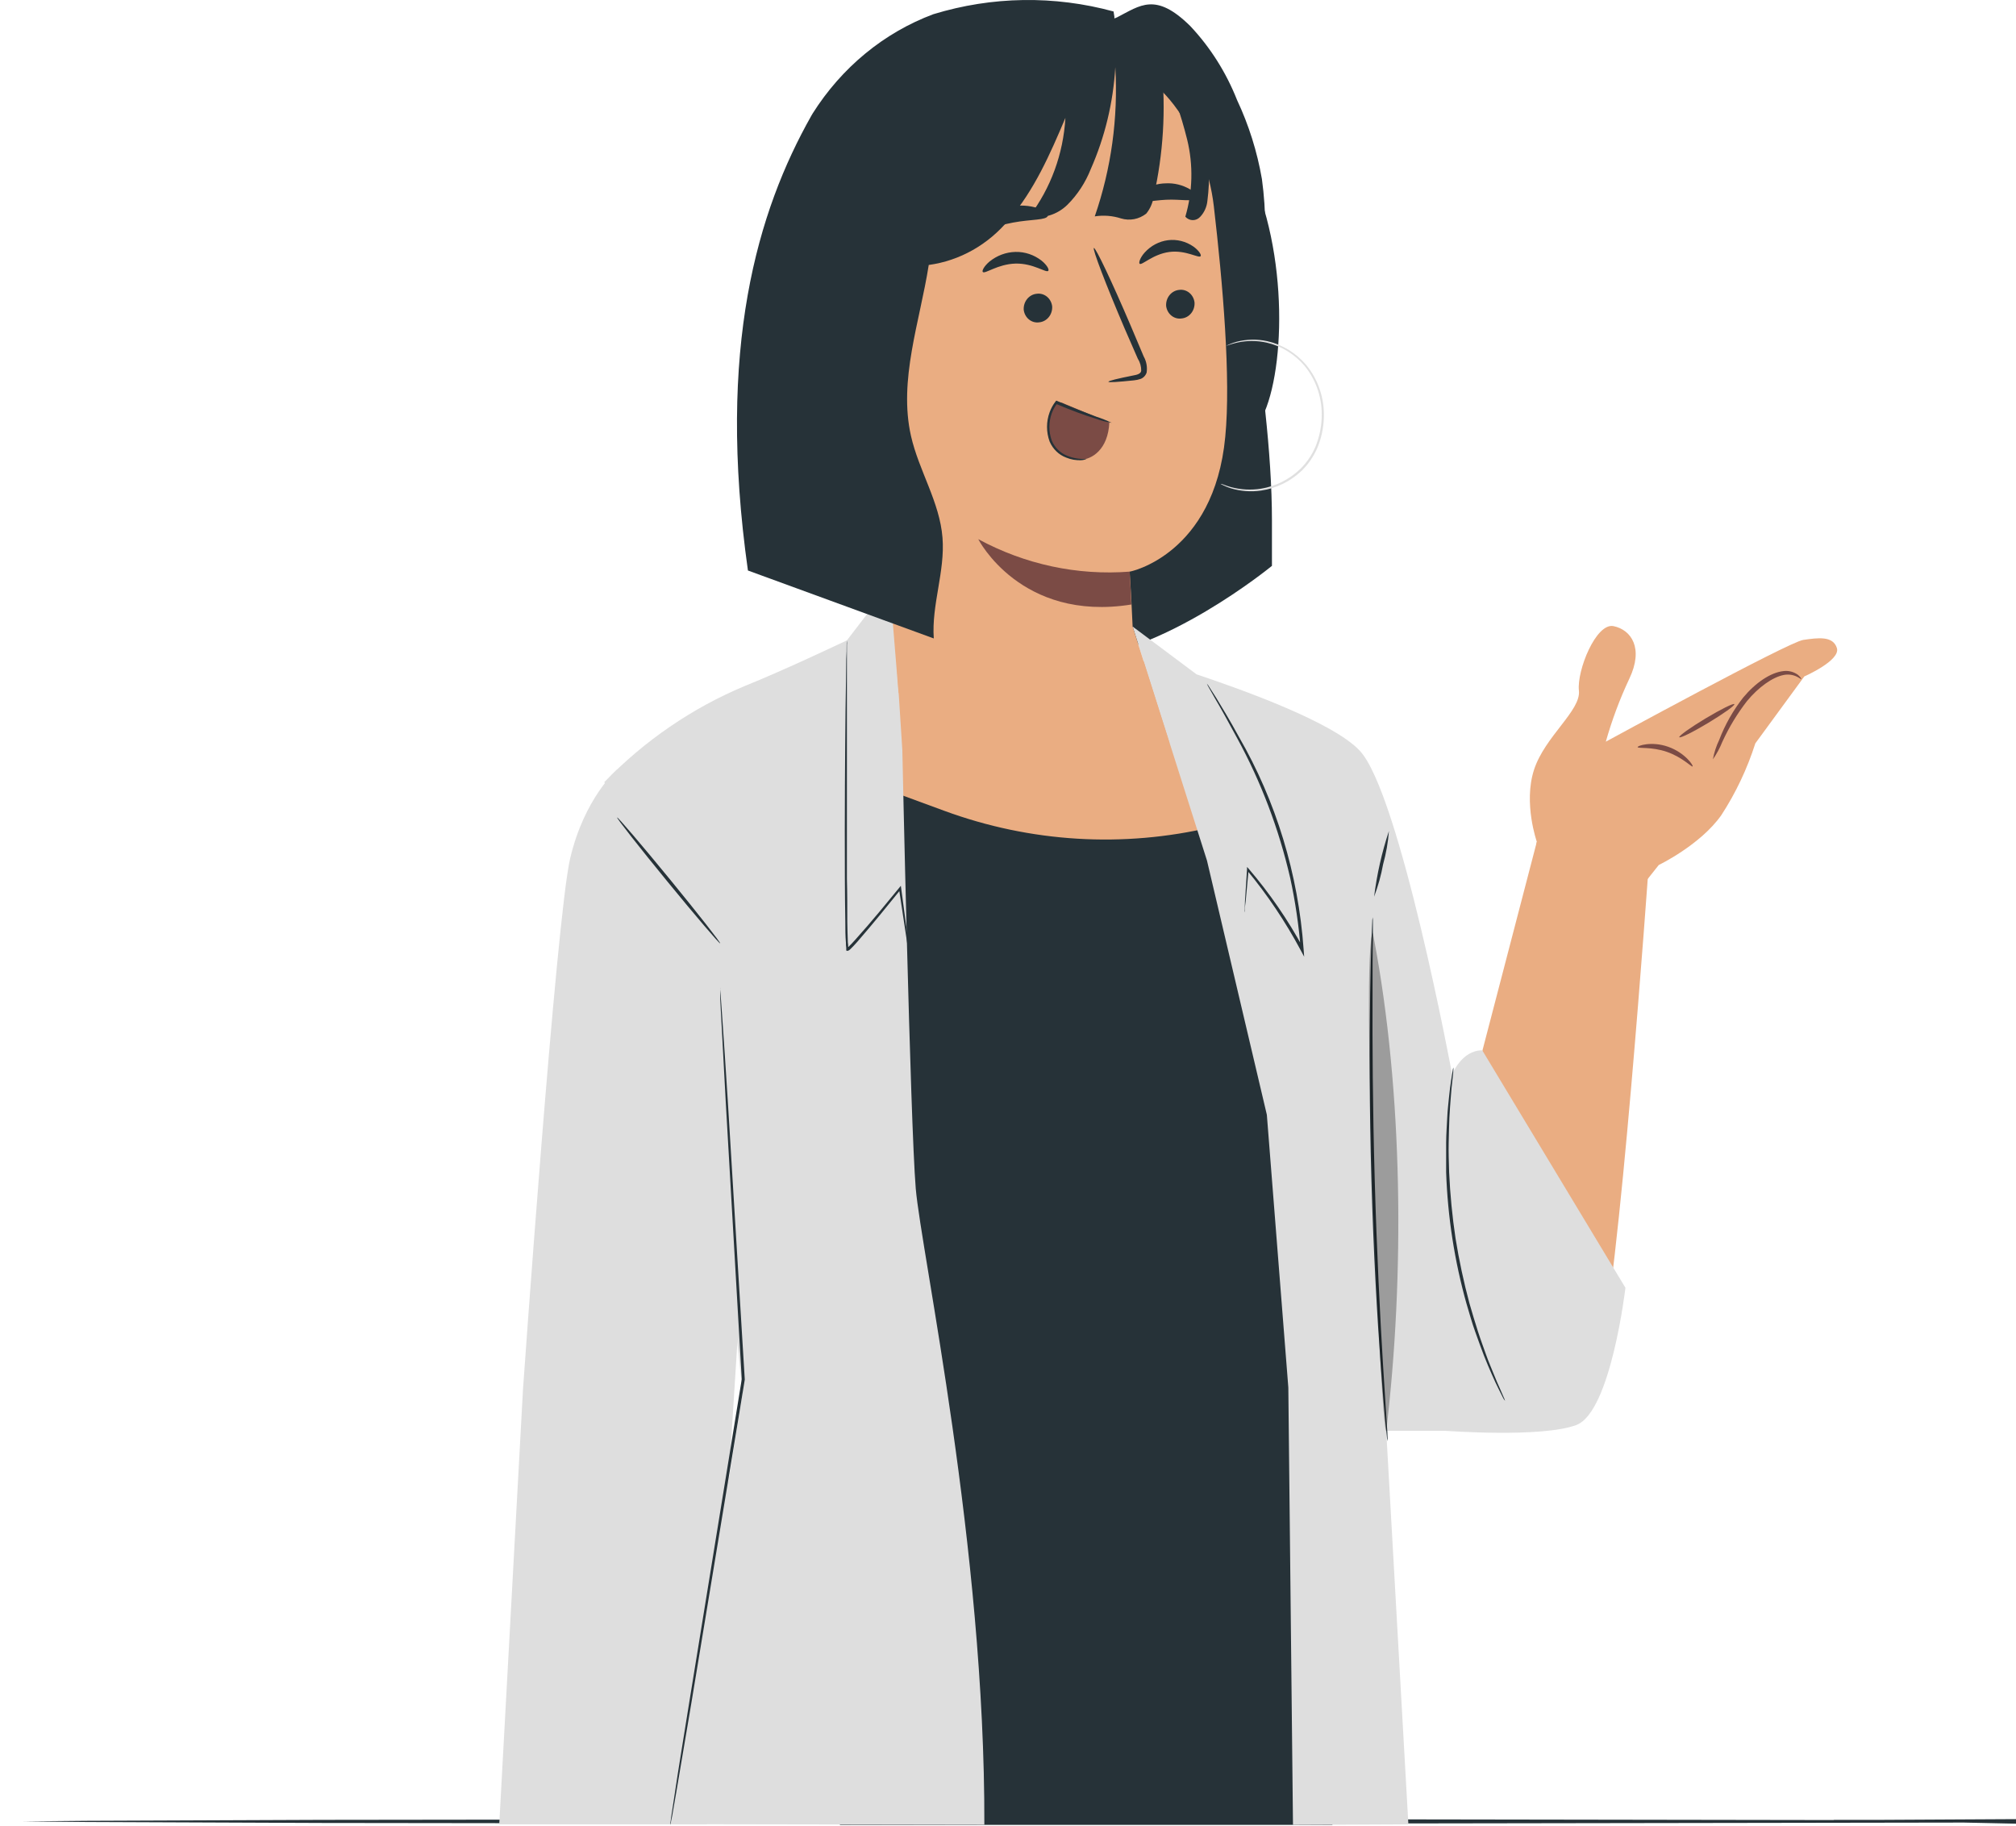 <svg width="424" height="384" viewBox="0 0 424 384" fill="none" xmlns="http://www.w3.org/2000/svg">
<path d="M258.572 40.222C258.572 40.222 267.512 80.907 267.512 109.455V118.987C267.512 118.987 244.428 137.958 225.533 138.529L211 96.838L258.572 40.222Z" fill="#263238"/>
<path d="M164.582 69.374C169.484 49.854 171.838 27.02 187.688 14.723C199.436 5.58 212.587 3.295 227.12 4.552C234.703 5.616 241.968 8.45 248.39 12.849C256.79 18.289 260.094 28.849 263.938 38.403C271.625 57.603 269.79 83.203 263.938 90.128L187.883 129.351C173.22 120.596 163.978 117.008 162.228 95.865C161.561 86.957 162.358 77.994 164.582 69.374Z" fill="#263238"/>
<path d="M385.619 382.683H386.273H388.195H395.692L424 382.532V383.236L231.196 383.538L67.714 383.336L18.172 383.135L4.699 383.01H1.193H0H1.193H4.699L18.172 382.884L67.714 382.683L231.196 382.482L424 382.783V383.487L395.723 382.884H388.227H386.305L385.619 382.683Z" fill="#263238"/>
<path d="M294.109 205.956C293.946 207.373 306.162 242.466 306.162 242.466L323.223 177.014L346.735 182.203C346.735 182.203 340.353 272.665 336.254 284.893C331.841 297.946 306.046 307.709 291.617 290.008C287.495 284.942 274.324 252.623 274.324 252.623L294.109 205.956Z" fill="#EAAD82"/>
<path d="M323.223 177.014C323.223 177.014 320.358 168.891 322.629 161.877C324.9 154.863 332.539 149.415 332.073 145.224C331.608 141.033 335.672 130.901 339.363 131.665C343.055 132.429 345.768 136.263 342.659 142.759C340.665 147.003 339.017 151.419 337.733 155.96C337.733 155.96 376.163 135.006 379.249 134.562C382.335 134.118 385.514 133.662 386.329 136.275C387.144 138.888 379.482 142.241 379.482 142.241L369.176 156.318C367.462 161.682 365.051 166.768 362.014 171.43C357.588 177.704 348.866 181.895 348.866 181.895L337.675 196.008C337.675 196.008 320.708 189.931 323.223 177.014Z" fill="#EAAD82"/>
<path d="M378.83 142.821C378.771 142.821 378.492 142.574 377.886 142.278C377.033 141.869 376.082 141.749 375.161 141.933C372.832 142.377 369.863 144.472 367.429 147.418C365.389 150.044 363.65 152.915 362.247 155.973C361.722 157.284 361.054 158.525 360.255 159.671C360.51 158.256 360.953 156.886 361.571 155.603C362.811 152.364 364.521 149.349 366.637 146.666C369.211 143.572 372.367 141.428 375.068 141.12C376.13 140.979 377.204 141.245 378.096 141.871C378.702 142.364 378.876 142.759 378.83 142.821Z" fill="#7B4B45"/>
<path d="M364.762 148.071C364.913 148.343 362.433 150.105 359.242 152.028C356.051 153.951 353.338 155.282 353.187 155.023C353.035 154.765 355.516 152.99 358.718 151.067C361.921 149.144 364.622 147.813 364.762 148.071Z" fill="#7B4B45"/>
<path d="M344.429 157.107C344.301 156.848 347.329 155.775 350.881 157.045C354.433 158.315 356.238 161.051 355.981 161.174C355.725 161.298 353.792 159.202 350.543 158.093C347.294 156.983 344.476 157.439 344.429 157.107Z" fill="#7B4B45"/>
<path d="M250.323 143.572L237.047 137.483L191.304 138.716L174.127 146.358L170.633 192.853C170.633 192.853 235.685 217.357 235.941 217.357C236.197 217.357 274.673 177.408 274.673 177.408L250.323 143.572Z" fill="#EAAD82"/>
<path d="M265.788 170.998C262.231 172.193 258.611 173.165 254.946 173.907C236.236 178.334 216.73 177.156 198.617 170.505L180.986 164.022C180.986 164.022 151.873 225.653 151.349 227.785C150.825 229.918 176.654 383.737 176.654 383.737H280.228L277.701 295.333C277.701 295.333 279.448 214.091 279.157 213.179L265.788 170.998Z" fill="#263238"/>
<path d="M238.212 131.752L251.65 141.797C261.991 145.273 280.368 151.917 285.946 157.822C294.377 166.647 305.417 225.949 305.417 225.949C305.417 225.949 307.35 220.858 311.741 220.858L341.856 270.792C341.856 270.792 338.805 296.911 331.538 299.648C324.271 302.384 304.299 300.88 304.008 300.88H291.547L296.206 383.626L271.937 383.737L270.958 291.759L266.44 234.417L253.851 180.97L238.212 131.752Z" fill="#DEDEDE"/>
<path d="M288.694 192.877C288.632 193.248 288.601 193.623 288.601 193.999L288.461 197.204C288.357 200.002 288.252 204.033 288.17 209.025C287.996 218.997 287.996 232.778 288.427 248C288.857 263.223 289.649 276.992 290.383 286.976C290.744 291.907 291.082 295.974 291.338 298.748C291.478 300.079 291.582 301.139 291.664 301.94C291.688 302.313 291.738 302.684 291.815 303.05C291.849 302.676 291.849 302.301 291.815 301.928C291.815 301.127 291.699 300.067 291.617 298.723C291.443 295.863 291.186 291.857 290.872 286.939C290.266 276.992 289.556 263.223 289.125 248.013C288.694 232.802 288.624 219.034 288.671 209.062C288.671 204.131 288.671 200.113 288.741 197.253C288.741 195.91 288.741 194.788 288.741 194.036C288.755 193.649 288.739 193.262 288.694 192.877Z" fill="#263238"/>
<path d="M288.997 188.563C289.833 186.356 290.469 184.069 290.895 181.735C291.527 179.455 291.937 177.113 292.118 174.746C290.628 179.225 289.582 183.855 288.997 188.563Z" fill="#263238"/>
<g opacity="0.3">
<path d="M288.59 195.441C288.718 196.094 288.834 196.735 288.962 197.389C295.076 229.684 295.449 268.215 291.547 300.929C290.383 301.09 286.167 200.47 288.718 196.156" fill="black"/>
</g>
<path d="M119.906 180.551C122.864 167.855 129.781 161.815 129.781 161.815L160.059 203.392L148.694 383.626H105L109.996 292.128C109.996 292.128 116.948 193.296 119.906 180.551Z" fill="#DEDEDE"/>
<path d="M133.007 172.342L127.08 164.478C135.545 155.749 145.563 148.886 156.554 144.287C165.079 140.873 178.133 134.648 178.133 134.648L187.508 122.408L189.778 157.735C189.778 157.735 191.432 235.773 192.597 249.911C193.761 263.47 207.2 325.397 207.025 383.7L141.648 383.589L156.181 292.93C156.181 292.93 150.242 235.144 149.87 233.258C149.497 231.372 133.007 172.342 133.007 172.342Z" fill="#DEDEDE"/>
<path d="M129.793 171.898C129.642 172.021 134.381 178.061 140.367 185.371C146.353 192.68 151.325 198.498 151.465 198.375C151.605 198.252 146.877 192.212 140.891 184.902C134.905 177.593 129.909 171.763 129.793 171.898Z" fill="#263238"/>
<path d="M261.7 191.867C261.752 191.669 261.788 191.467 261.805 191.263C261.805 190.794 261.91 190.215 261.991 189.5C262.143 187.861 262.353 185.617 262.609 182.832L262.248 182.967C266.555 188.164 270.347 193.815 273.567 199.829L274.289 201.185L274.173 199.632C273.05 183.802 268.383 168.481 260.559 154.937C258.626 151.387 256.926 148.602 255.75 146.679L254.352 144.497C254.201 144.233 254.025 143.985 253.828 143.757C253.945 144.039 254.081 144.311 254.236 144.571C254.573 145.15 254.993 145.902 255.517 146.827C256.681 148.786 258.253 151.621 260.175 155.184C265.209 164.385 268.973 174.301 271.354 184.631C272.428 189.59 273.167 194.624 273.567 199.694L274.173 199.497C270.903 193.463 267.026 187.822 262.609 182.671L262.271 182.302V182.807C262.085 185.593 261.945 187.836 261.84 189.475C261.84 190.203 261.782 190.782 261.759 191.25C261.711 191.452 261.691 191.659 261.7 191.867Z" fill="#263238"/>
<path d="M316.539 294.569C316.48 294.333 316.394 294.105 316.282 293.891L315.455 291.98C315.083 291.155 314.629 290.144 314.163 288.948C313.697 287.753 313.091 286.421 312.556 284.893C312.02 283.364 311.391 281.713 310.809 279.888C310.227 278.064 309.644 276.129 309.051 274.07C307.844 269.577 306.868 265.018 306.128 260.413C305.436 255.8 304.985 251.15 304.777 246.484C304.718 244.327 304.637 242.281 304.683 240.321C304.73 238.361 304.765 236.623 304.835 234.996C304.905 233.369 305.045 231.89 305.138 230.608C305.231 229.326 305.336 228.204 305.452 227.292C305.569 226.38 305.603 225.752 305.662 225.209C305.693 224.964 305.693 224.715 305.662 224.47C305.586 224.701 305.535 224.941 305.51 225.185C305.417 225.727 305.312 226.417 305.184 227.268C305.056 228.118 304.881 229.277 304.765 230.571C304.649 231.865 304.451 233.332 304.381 234.959C304.311 236.586 304.159 238.386 304.148 240.309C304.136 242.232 304.148 244.29 304.148 246.472C304.465 255.868 305.909 265.183 308.445 274.194C309.062 276.265 309.609 278.237 310.262 280.036C310.914 281.836 311.496 283.512 312.09 285.029C312.684 286.545 313.255 287.876 313.779 289.059C314.303 290.243 314.757 291.241 315.176 292.054L316.108 293.916C316.22 294.155 316.365 294.375 316.539 294.569Z" fill="#263238"/>
<path d="M178.133 134.685C178.08 135.019 178.056 135.357 178.063 135.696C178.063 136.423 178.063 137.397 177.982 138.617C177.982 141.218 177.889 144.867 177.83 149.353C177.737 158.426 177.632 170.949 177.691 184.791C177.691 187.898 177.749 190.955 177.784 193.876C177.784 195.343 177.784 196.797 177.912 198.227C177.912 198.585 177.912 198.93 177.982 199.299V199.583C177.973 199.64 177.973 199.698 177.982 199.755C177.98 199.788 177.98 199.821 177.982 199.854L178.063 199.928C178.12 199.95 178.181 199.95 178.238 199.928C178.288 199.939 178.339 199.939 178.389 199.928C178.569 199.831 178.733 199.706 178.878 199.558C179.379 199.078 179.833 198.572 180.276 198.079C183.769 194.061 186.832 190.252 189.476 186.986L189.068 186.862C189.872 192.212 190.535 196.575 191.001 199.682C191.234 201.148 191.42 202.307 191.56 203.17L191.723 204.082C191.734 204.187 191.757 204.291 191.793 204.39C191.811 204.284 191.811 204.176 191.793 204.07C191.793 203.823 191.793 203.515 191.7 203.145C191.595 202.282 191.444 201.111 191.257 199.632C190.85 196.526 190.256 192.15 189.534 186.788L189.464 186.258L189.138 186.665C186.471 189.907 183.397 193.703 179.822 197.672C179.379 198.165 178.925 198.658 178.447 199.115L178.156 199.361C178.156 199.361 178.156 199.46 178.156 199.583C178.156 199.706 178.273 199.509 178.389 199.521V199.447V199.201C178.389 198.868 178.389 198.511 178.319 198.165C178.261 196.748 178.226 195.306 178.203 193.839C178.203 190.893 178.203 187.861 178.121 184.767C178.121 170.961 178.121 158.463 178.121 149.341C178.121 144.854 178.121 141.193 178.121 138.593C178.121 137.36 178.121 136.399 178.121 135.671C178.145 135.343 178.148 135.014 178.133 134.685Z" fill="#263238"/>
<path d="M151.465 207.644C151.458 207.784 151.458 207.924 151.465 208.063C151.465 208.372 151.465 208.778 151.465 209.296C151.465 210.418 151.593 212.008 151.686 214.042C151.908 218.208 152.234 224.186 152.63 231.582C153.491 246.447 154.679 267.044 156.007 290.082V290.008C155.692 291.968 155.343 294.051 155.005 296.171C151.081 320.331 147.517 342.21 144.944 358.074C143.686 365.975 142.615 372.385 141.962 376.847C141.636 379.041 141.369 380.754 141.182 381.962C141.112 382.517 141.043 382.961 140.996 383.293C140.98 383.445 140.98 383.598 140.996 383.75L141.101 383.306C141.101 382.973 141.24 382.542 141.345 381.987C141.555 380.754 141.846 379.078 142.23 376.896C142.987 372.434 144.07 366.037 145.398 358.16C148.03 342.296 151.64 320.43 155.634 296.282C155.972 294.175 156.321 292.091 156.636 290.119V290.045C155.227 267.008 153.981 246.423 153.072 231.545C152.595 224.149 152.21 218.196 151.908 214.029C151.756 211.995 151.651 210.405 151.57 209.296L151.465 208.063C151.483 207.924 151.483 207.783 151.465 207.644Z" fill="#263238"/>
<path d="M255.284 43.323C253.572 28.655 243.242 11.176 229.326 13.58L186.238 27.854C182.011 28.593 179.74 32.131 180.078 36.605L188.963 145.52C188.858 145.52 190.035 147.27 189.93 147.295C189.825 147.32 201.575 177.852 229.967 166.622C235.591 164.404 238.118 166.462 238.91 159.646C240.145 159.128 246.002 156.983 245.967 156.219L238.212 131.752C237.816 122.827 237.559 120.128 237.571 120.202C237.583 120.276 255.354 116.664 257.694 91.851C258.894 79.587 257.182 59.618 255.284 43.323Z" fill="#EAAD82"/>
<path d="M221.291 64.425C221.339 65.25 221.082 66.062 220.573 66.688C220.064 67.315 219.343 67.706 218.566 67.778C218.188 67.835 217.802 67.812 217.433 67.71C217.063 67.608 216.716 67.429 216.413 67.183C216.109 66.938 215.855 66.63 215.665 66.28C215.475 65.929 215.352 65.542 215.305 65.14C215.256 64.314 215.514 63.501 216.023 62.873C216.531 62.244 217.252 61.851 218.03 61.775C218.409 61.72 218.795 61.745 219.164 61.848C219.534 61.952 219.881 62.132 220.184 62.379C220.487 62.625 220.741 62.933 220.931 63.285C221.121 63.636 221.244 64.024 221.291 64.425Z" fill="#263238"/>
<path d="M251.231 63.612C251.283 64.436 251.028 65.248 250.521 65.874C250.013 66.501 249.294 66.892 248.518 66.965C248.139 67.022 247.754 66.999 247.385 66.897C247.015 66.794 246.668 66.615 246.365 66.37C246.061 66.124 245.807 65.817 245.617 65.466C245.426 65.116 245.304 64.728 245.257 64.327C245.208 63.503 245.464 62.691 245.97 62.063C246.477 61.435 247.194 61.04 247.97 60.962C248.349 60.905 248.736 60.928 249.106 61.032C249.476 61.134 249.823 61.315 250.127 61.561C250.431 61.808 250.685 62.117 250.874 62.469C251.064 62.821 251.185 63.21 251.231 63.612Z" fill="#263238"/>
<path d="M252.524 53.849C252.186 54.416 249.426 52.518 245.921 52.987C242.416 53.455 240.098 55.92 239.679 55.452C239.469 55.242 239.749 54.219 240.739 53.11C242.043 51.667 243.78 50.748 245.653 50.509C247.523 50.279 249.411 50.75 250.987 51.84C252.186 52.703 252.687 53.591 252.524 53.849Z" fill="#263238"/>
<path d="M220.476 56.944C220.056 57.474 217.343 55.329 213.582 55.427C209.82 55.526 207.118 57.695 206.699 57.19C206.49 56.968 206.909 56.031 208.085 55.021C209.663 53.734 211.59 53.017 213.582 52.974C215.556 52.931 217.489 53.581 219.078 54.823C220.266 55.797 220.685 56.709 220.476 56.944Z" fill="#263238"/>
<path d="M233.123 80.277C233.123 80.08 235.091 79.599 238.317 78.958C239.143 78.823 239.912 78.601 240.017 77.997C240.039 77.098 239.795 76.214 239.318 75.47C238.433 73.424 237.49 71.279 236.511 69.035C232.599 59.877 229.711 52.321 230.06 52.148C230.409 51.976 233.88 59.285 237.792 68.456L240.541 74.964C241.115 75.978 241.334 77.174 241.158 78.342C241.052 78.653 240.883 78.934 240.661 79.167C240.439 79.399 240.171 79.576 239.877 79.685C239.423 79.837 238.954 79.936 238.479 79.981C235.184 80.326 233.146 80.462 233.123 80.277Z" fill="#263238"/>
<path d="M237.606 120.202C226.595 121.057 215.574 118.695 205.744 113.373C205.744 113.373 214.63 130.852 237.944 127.117L237.606 120.202Z" fill="#7B4B45"/>
<path d="M220.371 45.382C220.103 46.331 216.877 46.084 213.081 46.799C209.284 47.514 206.303 48.783 205.756 48.032C205.511 47.65 206 46.799 207.188 45.776C208.768 44.557 210.601 43.758 212.534 43.446C214.473 43.066 216.469 43.185 218.356 43.791C219.742 44.297 220.476 44.975 220.371 45.382Z" fill="#263238"/>
<path d="M251.522 41.684C250.905 42.497 248.32 41.856 245.257 42.004C242.194 42.152 239.632 42.867 238.992 42.103C238.712 41.721 239.073 40.87 240.156 40.13C241.662 39.13 243.398 38.584 245.175 38.553C246.939 38.46 248.693 38.887 250.241 39.785C251.383 40.451 251.778 41.24 251.522 41.684Z" fill="#263238"/>
<path d="M256.693 101.737C256.862 101.851 257.041 101.946 257.229 102.021C257.755 102.283 258.3 102.501 258.859 102.674C260.928 103.3 263.097 103.464 265.229 103.155C268.41 102.702 271.389 101.246 273.777 98.976C275.161 97.624 276.278 95.994 277.061 94.181C277.872 92.234 278.334 90.144 278.423 88.018C278.618 83.857 277.263 79.781 274.65 76.665C272.495 74.149 269.64 72.423 266.498 71.735C264.388 71.279 262.209 71.322 260.117 71.858C259.553 72.008 259 72.201 258.463 72.438C258.271 72.51 258.084 72.597 257.904 72.696C258.107 72.663 258.307 72.605 258.498 72.524C259.041 72.337 259.593 72.18 260.152 72.055C262.221 71.591 264.359 71.591 266.428 72.055C269.485 72.76 272.258 74.458 274.359 76.912C276.87 79.954 278.164 83.91 277.969 87.944C277.882 90.008 277.44 92.038 276.665 93.935C275.906 95.692 274.83 97.275 273.497 98.594C271.182 100.818 268.297 102.268 265.206 102.76C263.114 103.094 260.98 102.985 258.929 102.44C258.372 102.289 257.823 102.104 257.287 101.885C257.096 101.808 256.896 101.759 256.693 101.737Z" fill="#E0E0E0"/>
<path d="M221.745 85.331C221.943 85.013 222.233 84.771 222.572 84.641C222.971 84.578 223.379 84.651 223.736 84.85L233.309 88.856C233.053 94.477 229.687 96.646 227.16 96.696C225.898 96.704 224.658 96.346 223.574 95.662C222.49 94.978 221.604 93.992 221.011 92.813C220.467 91.616 220.248 90.283 220.377 88.962C220.507 87.641 220.98 86.384 221.745 85.331Z" fill="#7B4B45"/>
<path d="M228.499 96.498C227.086 96.588 225.67 96.348 224.354 95.796C223.656 95.513 223.019 95.088 222.477 94.545C221.936 94.001 221.501 93.35 221.198 92.628C220.54 90.789 220.54 88.76 221.198 86.921C221.48 86.158 221.873 85.447 222.362 84.813L222.025 84.899C225.274 86.28 228.208 87.365 230.316 87.993C231.451 88.416 232.62 88.725 233.81 88.918C232.738 88.397 231.632 87.957 230.502 87.599C228.43 86.822 225.541 85.713 222.351 84.32L222.153 84.234L222.013 84.406C221.478 85.088 221.053 85.858 220.755 86.687C220.024 88.668 220.024 90.868 220.755 92.85C221.091 93.634 221.573 94.338 222.174 94.919C222.775 95.499 223.481 95.944 224.249 96.227C225.253 96.642 226.328 96.827 227.405 96.77C227.784 96.763 228.157 96.671 228.499 96.498Z" fill="#263238"/>
<path d="M196.389 134.252C195.893 127.166 198.786 120.172 198.225 113.086C197.642 105.567 193.258 99.007 191.595 91.669C188.939 79.921 193.452 67.693 195.331 55.716C201.864 54.825 207.863 51.435 212.196 46.184C217.487 40.059 220.834 32.47 224.073 24.79C223.636 32.358 220.987 39.594 216.494 45.499C217.917 45.782 219.383 45.708 220.774 45.284C222.165 44.859 223.443 44.095 224.505 43.053C226.616 40.944 228.286 38.39 229.407 35.556C232.378 28.821 234.128 21.557 234.568 14.139C235.186 24.796 233.716 35.472 230.249 45.499C232.1 45.211 233.987 45.36 235.777 45.933C236.673 46.203 237.616 46.253 238.533 46.079C239.45 45.904 240.317 45.511 241.068 44.927C241.891 43.924 242.43 42.697 242.623 41.384C244.662 32.411 245.231 23.134 244.307 13.956C246.566 18.895 248.367 24.055 249.684 29.362C250.984 34.696 250.849 40.309 249.295 45.567C249.497 45.795 249.742 45.978 250.013 46.102C250.284 46.227 250.576 46.291 250.872 46.291C251.167 46.291 251.46 46.227 251.731 46.102C252.002 45.978 252.246 45.795 252.448 45.567C253.288 44.666 253.814 43.489 253.938 42.23C254.519 37.666 254.38 33.032 253.528 28.516C255.925 33.384 256.594 38.939 257.847 44.264C259.099 49.59 261.172 55.076 265.405 58.23C266.334 51.408 266.334 44.48 265.405 37.659C264.407 31.888 262.648 26.294 260.179 21.042C257.88 15.227 254.535 9.941 250.332 5.476C243.033 -1.724 239.816 1.156 234.935 3.648L234.374 3.876C234.374 3.762 234.374 3.625 234.374 3.51L234.201 2.413C221.747 -0.988 208.66 -0.791 196.303 2.985C185.926 6.857 177.015 14.188 170.908 23.876L170.627 24.356C159.355 44.333 150.674 73.064 157.303 119.966L196.389 134.252Z" fill="#263238"/>
</svg>
